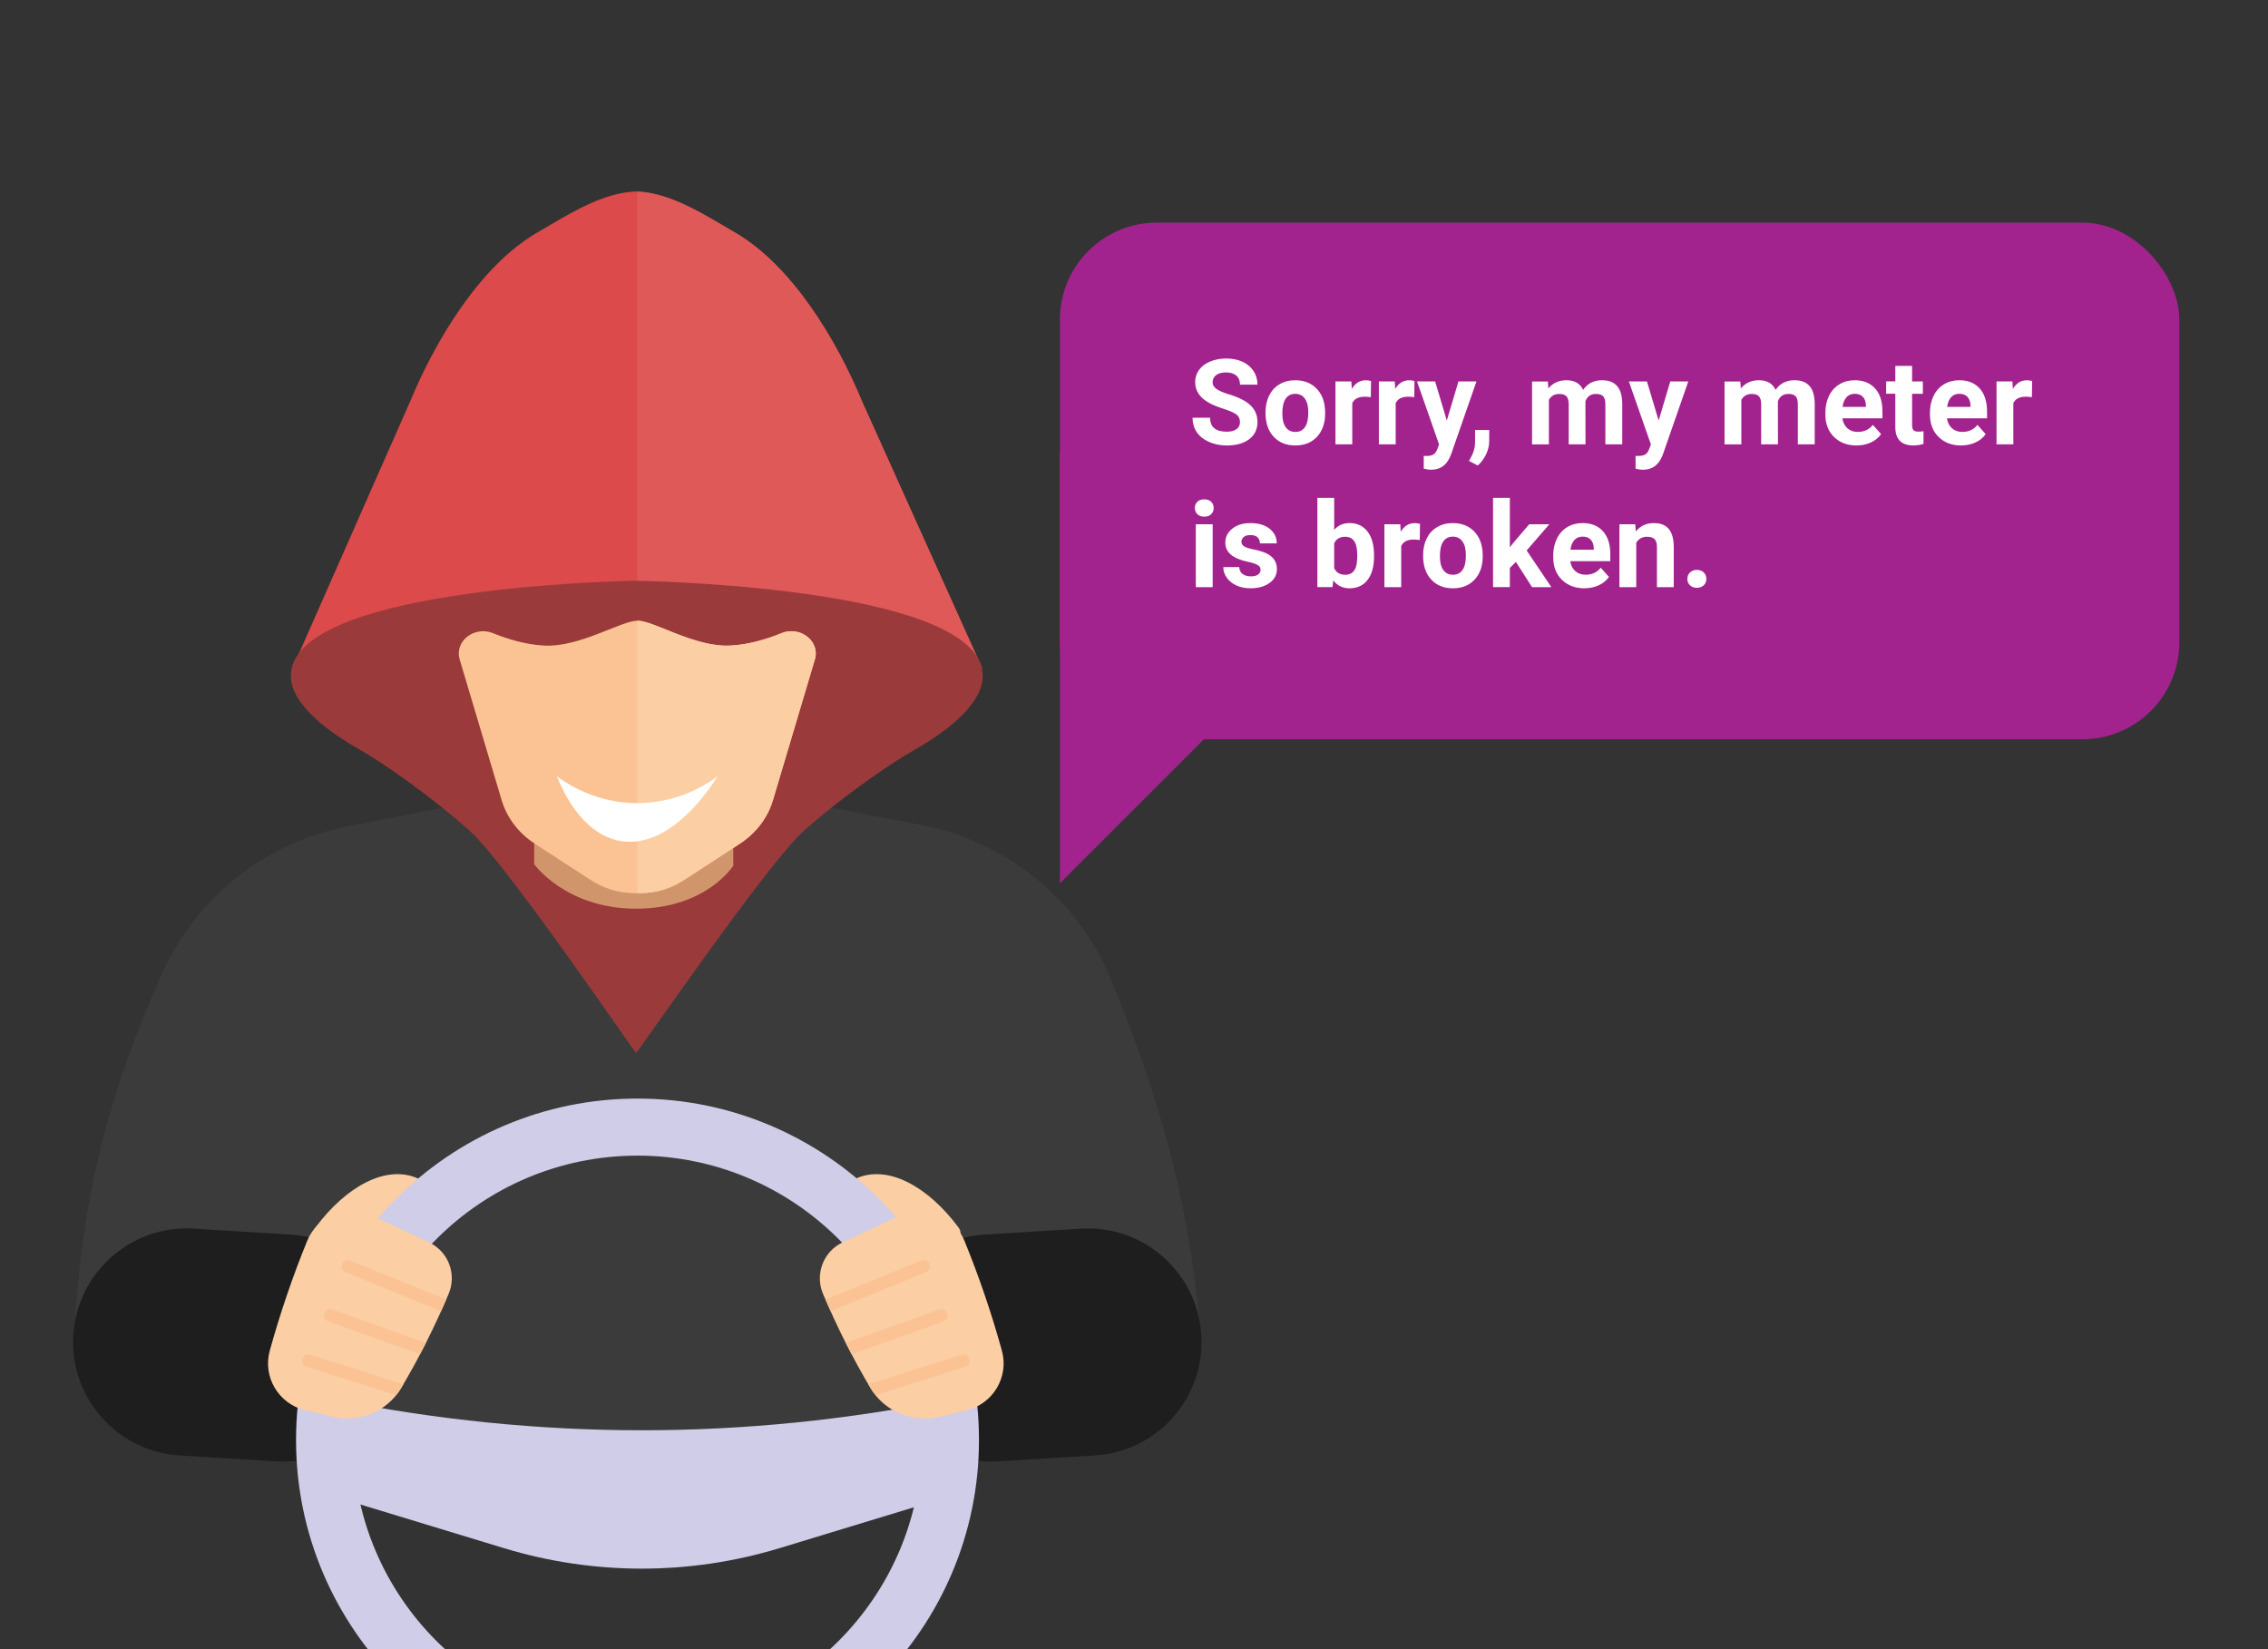 <?xml version="1.0" encoding="UTF-8"?>
<svg id="Layer_7" data-name="Layer 7" xmlns="http://www.w3.org/2000/svg" xmlns:xlink="http://www.w3.org/1999/xlink" viewBox="0 0 1100 800">
  <rect x="0" y="0" width="1100" height="800" fill="#333333" stroke="none"/>
  <defs>
    <style>
      .cls-1 {
        fill: #3b3b3b;
      }

      .cls-1, .cls-2, .cls-3, .cls-4, .cls-5, .cls-6, .cls-7, .cls-8, .cls-9, .cls-10, .cls-11, .cls-12, .cls-13 {
        stroke-width: 0px;
      }

      .cls-2 {
        fill: #1e1e1e;
      }

      .cls-14 {
        clip-path: url(#clippath);
      }

      .cls-3 {
        fill: none;
      }

      .cls-4 {
        fill: #fbc393;
      }

      .cls-15 {
        clip-path: url(#clippath-1);
      }

      .cls-5 {
        fill: #0e5257;
      }

      .cls-6 {
        fill: #d1956b;
      }

      .cls-7 {
        fill: #9b3a3a;
      }

      .cls-8 {
        fill: #e05959;
      }

      .cls-9 {
        fill: #fccea4;
      }

      .cls-10 {
        fill: #a3238e;
      }

      .cls-11 {
        fill: #fff;
      }

      .cls-12 {
        fill: #dc4a4b;
      }

      .cls-13 {
        fill: #cfcde7;
      }
    </style>
    <clipPath id="clippath">
      <rect class="cls-3" y="-1046" width="1100" height="800"/>
    </clipPath>
    <clipPath id="clippath-1">
      <rect class="cls-3" width="1100" height="800"/>
    </clipPath>
  </defs>
  <g class="cls-14">
    <polygon class="cls-5" points="159.95 -228.71 -227.92 163.62 -369.64 4.2 18.23 -388.14 159.95 -228.71"/>
  </g>
  <g class="cls-15">
    <g>
      <g>
        <path class="cls-1" d="M35.74,652.45c183.21,75.03,365.53,75.78,546.93,0-5.29-71.96-22.38-124.97-43.95-177.44-15.88-38.63-50.21-66.62-91.2-74.62l-138.31-26.98-140.78,27.46c-40.03,7.81-73.64,34.76-90.12,72.07-23.4,52.99-39.07,102.89-42.57,179.51Z"/>
        <g>
          <path class="cls-2" d="M87.19,706.03l46.7,2.87c30.36,1.86,56.49-21.21,58.39-51.57h0c1.9-30.4-21.22-56.59-51.63-58.45l-46.7-2.87c-30.36-1.86-56.49,21.21-58.39,51.57h0c-1.9,30.4,21.22,56.59,51.63,58.45Z"/>
          <path class="cls-2" d="M531.01,706.03l-46.7,2.87c-30.36,1.86-56.49-21.21-58.39-51.57h0c-1.9-30.4,21.22-56.59,51.63-58.45l46.7-2.87c30.36-1.86,56.49,21.21,58.39,51.57h0c1.9,30.4-21.22,56.59-51.63,58.45Z"/>
        </g>
        <g>
          <path class="cls-9" d="M195.63,590.53c4.08-9.49,13.9-15.67,7.32-18.74-15.7-7.31-35.47,4.19-49.8,23.49-6.16,8.29,16.34,4.36,23.01,7.23,6.67,2.87,15.39-2.49,19.47-11.98Z"/>
          <path class="cls-9" d="M422.28,590.53c-4.08-9.49-13.9-15.67-7.32-18.74,15.71-7.31,35.47,4.19,49.8,23.49,6.16,8.29-16.34,4.36-23.01,7.23-6.67,2.87-15.39-2.49-19.47-11.98Z"/>
          <g>
            <path class="cls-13" d="M309.2,864.15c-91.32,0-165.62-74.29-165.62-165.62s74.29-165.62,165.62-165.62,165.62,74.29,165.62,165.62-74.29,165.62-165.62,165.62ZM309.2,560.59c-76.06,0-137.95,61.88-137.95,137.95s61.88,137.95,137.95,137.95,137.95-61.88,137.95-137.95-61.88-137.95-137.95-137.95Z"/>
            <path class="cls-13" d="M161.87,725.89l82.48,25.09c43.61,13.27,90.18,13.27,133.79,0l82.48-25.09v-47.11c-99.58,20.04-199.16,20.04-298.74,0v47.11Z"/>
          </g>
          <g>
            <path class="cls-9" d="M194.59,673.3c8.71-14.63,16.34-29.89,23.02-45.68,4.03-9.54-.17-20.56-9.54-24.97l-27.51-12.94c-12.08-5.68-26.53-.15-31.57,12.22-7.09,17.41-13.14,35.17-18.15,53.29-3.51,12.69,4.27,25.76,17.07,28.86l13.04,3.16c13.05,3.17,26.78-2.4,33.65-13.94Z"/>
            <g>
              <path class="cls-4" d="M150.52,657.16c-1.63-.52-3.35.38-3.86,2-.51,1.62.38,3.35,2,3.86l43.46,13.79c.89-1.1,1.73-2.27,2.47-3.52.36-.6.69-1.22,1.04-1.82l-45.12-14.32Z"/>
              <path class="cls-4" d="M161.25,635.2c-1.61-.57-3.36.26-3.93,1.86-.57,1.6.26,3.36,1.86,3.93l44.51,15.96c.96-1.83,1.95-3.65,2.89-5.5l-45.32-16.25Z"/>
              <path class="cls-4" d="M169.92,611.47c-1.56-.65-3.37.11-4.01,1.69-.64,1.57.11,3.37,1.69,4.01l46.3,18.86c.84-1.87,1.67-3.74,2.49-5.63l-46.46-18.93Z"/>
            </g>
          </g>
          <g>
            <path class="cls-9" d="M422.18,673.3c-8.71-14.63-16.34-29.89-23.02-45.68-4.03-9.54.17-20.56,9.54-24.97l27.51-12.94c12.08-5.68,26.53-.15,31.57,12.22,7.09,17.41,13.14,35.17,18.15,53.29,3.51,12.69-4.27,25.76-17.07,28.86l-13.04,3.16c-13.05,3.17-26.78-2.4-33.65-13.94Z"/>
            <g>
              <path class="cls-4" d="M466.26,657.16c1.63-.52,3.35.38,3.86,2,.51,1.62-.38,3.35-2,3.86l-43.46,13.79c-.89-1.1-1.73-2.27-2.47-3.52-.36-.6-.69-1.22-1.04-1.82l45.12-14.32Z"/>
              <path class="cls-4" d="M455.52,635.2c1.61-.57,3.36.26,3.93,1.86s-.26,3.36-1.86,3.93l-44.51,15.96c-.96-1.83-1.95-3.65-2.89-5.5l45.32-16.25Z"/>
              <path class="cls-4" d="M446.86,611.47c1.56-.65,3.37.11,4.01,1.69.64,1.57-.11,3.37-1.69,4.01l-46.3,18.86c-.84-1.87-1.67-3.74-2.49-5.63l46.46-18.93Z"/>
            </g>
          </g>
        </g>
      </g>
      <g>
        <g>
          <path class="cls-12" d="M476.33,324.1l-58.3-129.53c-12.33-29.74-33.89-65.59-61.38-81.66l-11.54-6.75c-14.28-8.34-25.54-12.74-36.01-13.25v-.05s-.39.02-.58.03c-.19,0-.58-.02-.58-.03v.05c-10.47.51-21.73,4.91-36.01,13.25l-11.55,6.75c-27.49,16.07-49.05,51.92-61.38,81.66l-57.13,129.53s24.82-21.87,159.29-21.87c2.3,0,4.45,0,6.77.02h0s.39,0,.58,0c.19,0,.58,0,.58,0h0c2.33-.02,4.48-.03,6.77-.03,134.47,0,160.45,21.87,160.45,21.87Z"/>
          <path class="cls-8" d="M418.03,194.57c-12.33-29.74-33.89-65.59-61.38-81.66l-11.54-6.75c-14.28-8.34-25.54-12.74-36.01-13.25v209.34c2.33-.01,4.48-.02,6.77-.02,134.47,0,160.45,21.87,160.45,21.87l-58.3-129.53Z"/>
          <path class="cls-7" d="M309.1,281.74v-.02s-.21,0-.58,0c-.37,0-.58,0-.58,0v.02c-15.12.3-166.87,4.38-166.87,46.08,0,14.52,19.84,28.21,33.98,36.18,10.18,5.74,33.47,21.82,52.76,39.02,17.74,15.81,80.33,108.14,80.71,107.74.38.41,63.62-91.93,81.36-107.74,19.3-17.2,43.05-33.28,53.23-39.02,14.14-7.97,33.52-21.66,33.52-36.18,0-41.7-152.4-45.78-167.52-46.08Z"/>
        </g>
        <g>
          <path class="cls-6" d="M308.51,440.79c-34.09,0-49.43-21.58-49.43-21.58v-16.5h96.57s0,17.2,0,17.2c0,0-13.05,20.88-47.13,20.88Z"/>
          <path class="cls-4" d="M378.99,307.16c-7.49,3.05-16.08,5.55-24.73,6-17.29.91-37.12-12.07-45.07-12.07-7.95,0-27.98,12.98-45.27,12.07-8.65-.45-17.24-2.95-24.73-6-9.14-3.72-18.88,3.91-16.24,12.76l20.35,68.25c2.55,8.55,8.25,16.03,16.14,21.15l26.16,16.99c6.9,4.48,13.39,7,23.58,7,10.2,0,16.58-2.52,23.48-7l26.11-16.99c7.88-5.12,13.56-12.59,16.11-21.15l20.34-68.25c2.64-8.85-7.12-16.48-16.25-12.76Z"/>
          <path class="cls-9" d="M378.99,307.16c-7.49,3.05-16.08,5.55-24.73,6-17.29.91-37.12-12.07-45.07-12.07-.03,0-.06,0-.09,0v132.2s.06,0,.09,0c10.2,0,16.58-2.52,23.48-7l26.11-16.99c7.88-5.12,13.56-12.59,16.11-21.15l20.34-68.25c2.64-8.85-7.12-16.48-16.25-12.76Z"/>
          <path class="cls-11" d="M270.07,376.57c23.6,17.36,54.44,17.32,78.05,0-29.42,45.18-62.06,39.5-78.05,0Z"/>
        </g>
      </g>
      <g>
        <g>
          <rect class="cls-10" x="514.08" y="108" width="542.9" height="250.6" rx="46.98" ry="46.98"/>
          <polygon class="cls-10" points="514.08 428.45 514.08 219.72 722.81 219.72 514.08 428.45"/>
        </g>
        <g>
          <path class="cls-11" d="M601.39,204.76c0-1.6-.56-2.82-1.69-3.68-1.13-.85-3.16-1.76-6.09-2.71-2.93-.95-5.25-1.88-6.96-2.81-4.66-2.52-6.99-5.91-6.99-10.18,0-2.22.62-4.2,1.88-5.93,1.25-1.74,3.04-3.1,5.38-4.07,2.34-.98,4.97-1.47,7.88-1.47s5.54.53,7.84,1.59c2.29,1.06,4.07,2.56,5.34,4.5,1.27,1.94,1.9,4.14,1.9,6.6h-8.46c0-1.88-.59-3.34-1.78-4.38-1.18-1.04-2.85-1.56-4.99-1.56s-3.67.44-4.82,1.31c-1.15.87-1.72,2.03-1.72,3.45,0,1.33.67,2.45,2.02,3.35s3.32,1.75,5.93,2.54c4.81,1.45,8.32,3.24,10.52,5.39,2.2,2.14,3.3,4.81,3.3,8.01,0,3.55-1.34,6.34-4.03,8.36-2.69,2.02-6.31,3.03-10.85,3.03-3.16,0-6.03-.58-8.63-1.73s-4.57-2.74-5.93-4.75c-1.36-2.01-2.04-4.34-2.04-6.99h8.49c0,4.53,2.71,6.79,8.12,6.79,2.01,0,3.58-.41,4.71-1.23,1.13-.82,1.69-1.96,1.69-3.43Z"/>
          <path class="cls-11" d="M613.79,200c0-3.03.58-5.72,1.75-8.09,1.17-2.37,2.84-4.2,5.03-5.5,2.19-1.3,4.73-1.95,7.63-1.95,4.12,0,7.48,1.26,10.08,3.78,2.6,2.52,4.05,5.94,4.36,10.26l.06,2.09c0,4.68-1.31,8.43-3.92,11.26-2.61,2.83-6.12,4.24-10.52,4.24s-7.91-1.41-10.53-4.23c-2.62-2.82-3.93-6.65-3.93-11.5v-.37ZM621.94,200.58c0,2.9.54,5.12,1.64,6.65,1.09,1.53,2.65,2.3,4.68,2.3s3.51-.76,4.62-2.27c1.11-1.52,1.66-3.94,1.66-7.27,0-2.84-.55-5.04-1.66-6.61-1.11-1.56-2.67-2.34-4.68-2.34s-3.53.78-4.62,2.33c-1.09,1.55-1.64,3.96-1.64,7.21Z"/>
          <path class="cls-11" d="M664.85,192.67c-1.11-.15-2.09-.23-2.93-.23-3.08,0-5.1,1.04-6.06,3.13v19.96h-8.15v-30.5h7.7l.23,3.64c1.63-2.8,3.9-4.2,6.79-4.2.9,0,1.75.12,2.54.37l-.11,7.84Z"/>
          <path class="cls-11" d="M685.91,192.67c-1.11-.15-2.09-.23-2.93-.23-3.08,0-5.1,1.04-6.06,3.13v19.96h-8.15v-30.5h7.7l.23,3.64c1.63-2.8,3.9-4.2,6.79-4.2.9,0,1.75.12,2.54.37l-.11,7.84Z"/>
          <path class="cls-11" d="M701.72,204l5.64-18.97h8.74l-12.26,35.24-.68,1.61c-1.82,3.98-4.83,5.98-9.02,5.98-1.18,0-2.39-.18-3.61-.54v-6.17l1.24.03c1.54,0,2.69-.24,3.45-.71s1.36-1.25,1.79-2.34l.96-2.51-10.69-30.59h8.77l5.67,18.97Z"/>
          <path class="cls-11" d="M716.72,225.82l-4.26-2.23,1.01-1.83c1.26-2.29,1.91-4.58,1.95-6.85v-6.32h6.88l-.03,5.64c-.02,2.09-.55,4.19-1.58,6.31-1.03,2.12-2.36,3.88-3.98,5.27Z"/>
          <path class="cls-11" d="M750.72,185.03l.25,3.41c2.16-2.65,5.08-3.98,8.77-3.98,3.93,0,6.62,1.55,8.09,4.65,2.14-3.1,5.2-4.65,9.16-4.65,3.31,0,5.77.96,7.39,2.89,1.62,1.93,2.42,4.83,2.42,8.7v19.48h-8.18v-19.45c0-1.73-.34-2.99-1.02-3.79-.68-.8-1.87-1.2-3.58-1.2-2.44,0-4.13,1.17-5.07,3.5l.03,20.95h-8.15v-19.42c0-1.77-.35-3.04-1.04-3.83-.7-.79-1.88-1.18-3.55-1.18-2.31,0-3.98.96-5.02,2.88v21.57h-8.15v-30.5h7.64Z"/>
          <path class="cls-11" d="M804.46,204l5.64-18.97h8.74l-12.26,35.24-.68,1.61c-1.82,3.98-4.83,5.98-9.02,5.98-1.18,0-2.39-.18-3.61-.54v-6.17l1.24.03c1.54,0,2.69-.24,3.45-.71s1.36-1.25,1.79-2.34l.96-2.51-10.69-30.59h8.77l5.67,18.97Z"/>
          <path class="cls-11" d="M844.07,185.03l.25,3.41c2.16-2.65,5.08-3.98,8.77-3.98,3.93,0,6.62,1.55,8.09,4.65,2.14-3.1,5.2-4.65,9.16-4.65,3.31,0,5.77.96,7.39,2.89,1.62,1.93,2.42,4.83,2.42,8.7v19.48h-8.18v-19.45c0-1.73-.34-2.99-1.02-3.79-.68-.8-1.87-1.2-3.58-1.2-2.44,0-4.13,1.17-5.07,3.5l.03,20.95h-8.15v-19.42c0-1.77-.35-3.04-1.04-3.83-.7-.79-1.88-1.18-3.55-1.18-2.31,0-3.98.96-5.02,2.88v21.57h-8.15v-30.5h7.64Z"/>
          <path class="cls-11" d="M900.45,216.1c-4.47,0-8.12-1.37-10.92-4.12-2.81-2.74-4.21-6.4-4.21-10.97v-.79c0-3.06.59-5.8,1.78-8.22,1.18-2.42,2.86-4.28,5.03-5.58,2.17-1.31,4.65-1.96,7.43-1.96,4.17,0,7.46,1.32,9.85,3.95,2.4,2.63,3.59,6.36,3.59,11.19v3.33h-19.42c.26,1.99,1.06,3.59,2.38,4.79,1.32,1.2,3,1.8,5.03,1.8,3.14,0,5.59-1.14,7.36-3.41l4,4.48c-1.22,1.73-2.88,3.08-4.96,4.05-2.09.97-4.4,1.45-6.94,1.45ZM899.52,191.03c-1.62,0-2.93.55-3.93,1.64-1.01,1.1-1.65,2.66-1.93,4.7h11.33v-.65c-.04-1.81-.53-3.21-1.47-4.21s-2.27-1.49-4-1.49Z"/>
          <path class="cls-11" d="M927.38,177.53v7.5h5.22v5.98h-5.22v15.22c0,1.13.22,1.94.65,2.42.43.49,1.26.73,2.48.73.9,0,1.7-.07,2.4-.2v6.17c-1.6.49-3.24.73-4.93.73-5.71,0-8.63-2.89-8.74-8.66v-16.44h-4.45v-5.98h4.45v-7.5h8.15Z"/>
          <path class="cls-11" d="M951.17,216.1c-4.47,0-8.12-1.37-10.92-4.12-2.81-2.74-4.21-6.4-4.21-10.97v-.79c0-3.06.59-5.8,1.78-8.22,1.18-2.42,2.86-4.28,5.03-5.58,2.17-1.31,4.65-1.96,7.43-1.96,4.17,0,7.46,1.32,9.85,3.95,2.4,2.63,3.59,6.36,3.59,11.19v3.33h-19.42c.26,1.99,1.06,3.59,2.38,4.79,1.32,1.2,3,1.8,5.03,1.8,3.14,0,5.59-1.14,7.36-3.41l4,4.48c-1.22,1.73-2.88,3.08-4.96,4.05-2.09.97-4.4,1.45-6.94,1.45ZM950.24,191.03c-1.62,0-2.93.55-3.93,1.64-1.01,1.1-1.65,2.66-1.93,4.7h11.33v-.65c-.04-1.81-.53-3.21-1.47-4.21s-2.27-1.49-4-1.49Z"/>
          <path class="cls-11" d="M985.48,192.67c-1.11-.15-2.09-.23-2.93-.23-3.08,0-5.1,1.04-6.06,3.13v19.96h-8.15v-30.5h7.7l.23,3.64c1.63-2.8,3.9-4.2,6.79-4.2.9,0,1.75.12,2.54.37l-.11,7.84Z"/>
          <path class="cls-11" d="M579.51,246.42c0-1.22.41-2.23,1.23-3.02.82-.79,1.93-1.18,3.34-1.18s2.5.39,3.33,1.18c.83.79,1.24,1.79,1.24,3.02s-.42,2.26-1.25,3.04c-.84.79-1.94,1.18-3.31,1.18s-2.48-.4-3.31-1.18c-.84-.79-1.25-1.8-1.25-3.04ZM588.16,284.82h-8.18v-30.5h8.18v30.5Z"/>
          <path class="cls-11" d="M611.39,276.39c0-1-.49-1.78-1.48-2.35-.99-.57-2.57-1.09-4.75-1.54-7.26-1.52-10.88-4.6-10.88-9.25,0-2.71,1.12-4.97,3.37-6.78s5.18-2.72,8.81-2.72c3.87,0,6.97.91,9.29,2.73,2.32,1.82,3.48,4.19,3.48,7.1h-8.15c0-1.17-.38-2.13-1.13-2.89-.75-.76-1.93-1.14-3.52-1.14-1.37,0-2.43.31-3.19.93-.75.62-1.13,1.41-1.13,2.37,0,.9.43,1.63,1.28,2.18.85.55,2.3,1.03,4.33,1.44,2.03.4,3.74.86,5.13,1.37,4.3,1.58,6.46,4.31,6.46,8.2,0,2.78-1.19,5.03-3.58,6.75-2.39,1.72-5.47,2.58-9.25,2.58-2.56,0-4.83-.46-6.81-1.37-1.98-.91-3.54-2.16-4.67-3.75-1.13-1.59-1.69-3.3-1.69-5.15h7.73c.07,1.45.61,2.56,1.61,3.33,1,.77,2.33,1.16,4,1.16,1.56,0,2.74-.3,3.54-.89.8-.59,1.2-1.37,1.2-2.33Z"/>
          <path class="cls-11" d="M666.43,269.85c0,4.89-1.04,8.7-3.13,11.43-2.09,2.73-5,4.1-8.74,4.1-3.31,0-5.95-1.27-7.92-3.81l-.37,3.24h-7.33v-43.3h8.15v15.53c1.88-2.2,4.35-3.3,7.41-3.3,3.72,0,6.64,1.37,8.75,4.1,2.11,2.73,3.17,6.58,3.17,11.54v.45ZM658.28,269.26c0-3.08-.49-5.33-1.47-6.75-.98-1.42-2.43-2.13-4.37-2.13-2.59,0-4.38,1.06-5.36,3.19v12.04c1,2.14,2.8,3.21,5.41,3.21s4.36-1.3,5.19-3.89c.4-1.24.59-3.13.59-5.67Z"/>
          <path class="cls-11" d="M688.59,261.96c-1.11-.15-2.09-.23-2.93-.23-3.08,0-5.1,1.04-6.06,3.13v19.96h-8.15v-30.5h7.7l.23,3.64c1.63-2.8,3.9-4.2,6.79-4.2.9,0,1.75.12,2.54.37l-.11,7.84Z"/>
          <path class="cls-11" d="M690.22,269.29c0-3.03.58-5.72,1.75-8.09,1.17-2.37,2.84-4.2,5.03-5.5,2.19-1.3,4.73-1.95,7.63-1.95,4.12,0,7.48,1.26,10.08,3.78,2.6,2.52,4.05,5.94,4.36,10.26l.06,2.09c0,4.68-1.31,8.43-3.92,11.26-2.61,2.83-6.12,4.24-10.52,4.24s-7.91-1.41-10.53-4.23c-2.62-2.82-3.93-6.65-3.93-11.5v-.37ZM698.37,269.86c0,2.9.54,5.12,1.64,6.65,1.09,1.53,2.65,2.3,4.68,2.3s3.51-.76,4.62-2.27c1.11-1.52,1.66-3.94,1.66-7.27,0-2.84-.55-5.04-1.66-6.61-1.11-1.56-2.67-2.34-4.68-2.34s-3.53.78-4.62,2.33c-1.09,1.55-1.64,3.96-1.64,7.21Z"/>
          <path class="cls-11" d="M735.22,272.58l-2.93,2.93v9.3h-8.15v-43.3h8.15v23.99l1.58-2.03,7.81-9.16h9.78l-11.02,12.71,11.98,17.79h-9.36l-7.84-12.24Z"/>
          <path class="cls-11" d="M768.46,285.38c-4.47,0-8.12-1.37-10.92-4.12-2.81-2.74-4.21-6.4-4.21-10.97v-.79c0-3.06.59-5.8,1.78-8.22,1.18-2.42,2.86-4.28,5.03-5.58,2.17-1.31,4.65-1.96,7.43-1.96,4.17,0,7.46,1.32,9.85,3.95,2.4,2.63,3.59,6.36,3.59,11.19v3.33h-19.42c.26,1.99,1.06,3.59,2.38,4.79,1.32,1.2,3,1.8,5.03,1.8,3.14,0,5.59-1.14,7.36-3.41l4,4.48c-1.22,1.73-2.88,3.08-4.96,4.05-2.09.97-4.4,1.45-6.94,1.45ZM767.53,260.32c-1.62,0-2.93.55-3.93,1.64-1.01,1.1-1.65,2.66-1.93,4.7h11.33v-.65c-.04-1.81-.53-3.21-1.47-4.21s-2.27-1.49-4-1.49Z"/>
          <path class="cls-11" d="M793.12,254.32l.25,3.52c2.18-2.73,5.1-4.09,8.77-4.09,3.23,0,5.64.95,7.22,2.85s2.39,4.74,2.42,8.51v19.71h-8.15v-19.51c0-1.73-.38-2.98-1.13-3.76-.75-.78-2-1.17-3.75-1.17-2.29,0-4.01.98-5.16,2.93v21.51h-8.15v-30.5h7.67Z"/>
          <path class="cls-11" d="M818.39,280.82c0-1.3.44-2.35,1.31-3.16.87-.81,1.97-1.21,3.28-1.21s2.44.4,3.31,1.21c.87.81,1.31,1.86,1.31,3.16s-.43,2.32-1.3,3.12c-.86.8-1.97,1.2-3.33,1.2s-2.43-.4-3.3-1.2c-.86-.8-1.3-1.84-1.3-3.12Z"/>
        </g>
      </g>
    </g>
  </g>
</svg>